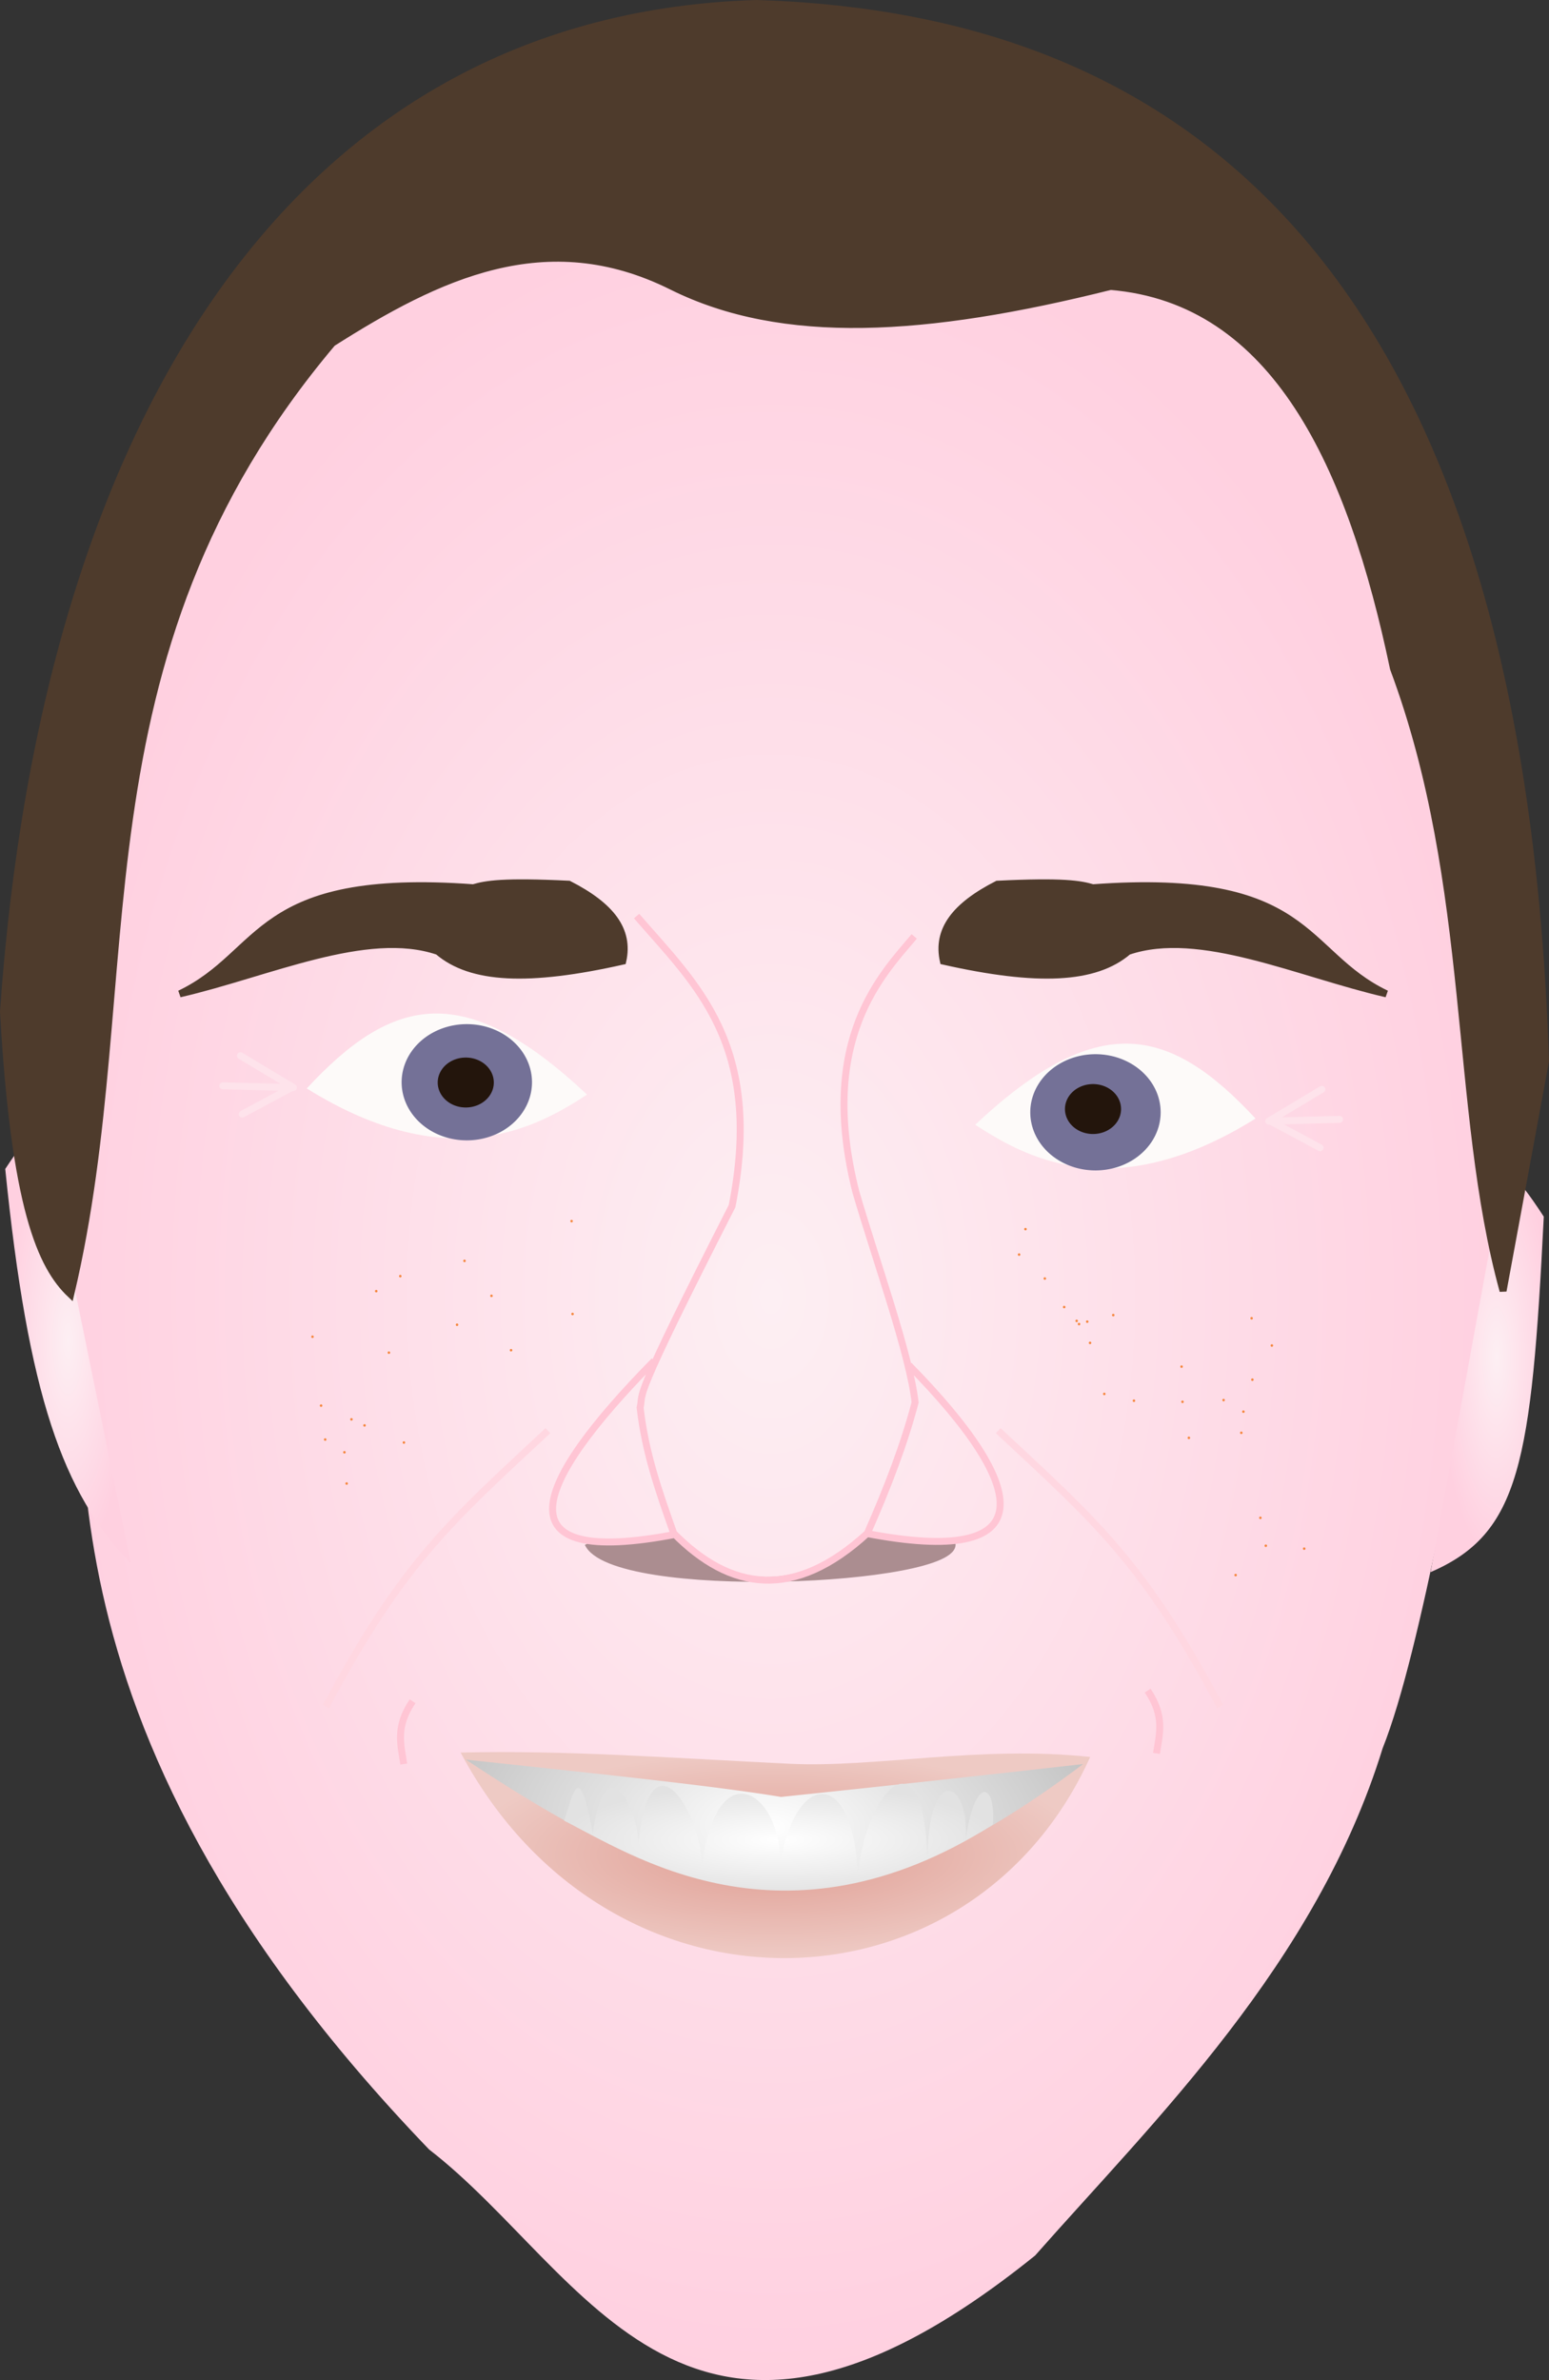 <svg xmlns="http://www.w3.org/2000/svg" xmlns:xlink="http://www.w3.org/1999/xlink" viewBox="0 0 222.69 342.15"><rect x="0" y="0" width="222.69" height="342.15" fill="#333333" stroke="none"/><defs><radialGradient id="b" gradientUnits="userSpaceOnUse" cy="206.68" cx="287.8" gradientTransform="matrix(1 0 0 1.488 -176.96 -121.15)" r="104.74"><stop offset="0" stop-color="#fdeff3"/><stop offset="1" stop-color="#ffd0e0"/></radialGradient><radialGradient id="c" xlink:href="#a" gradientUnits="userSpaceOnUse" cy="206.68" cx="287.8" gradientTransform="matrix(1 0 0 1.488 -176.96 -121.15)" r="104.74"/><radialGradient id="g" gradientUnits="userSpaceOnUse" cy="282.94" cx="287.67" gradientTransform="matrix(1.215 .05 -.027 .669 -230.97 59.001)" r="45.373"><stop offset="0" stop-color="#fff"/><stop offset="1" stop-color="#bcbcbc"/></radialGradient><radialGradient id="d" xlink:href="#a" gradientUnits="userSpaceOnUse" cy="216.81" cx="392.1" gradientTransform="matrix(1 0 0 3.564 -176.96 -577.69)" r="8.136"/><radialGradient id="e" xlink:href="#a" gradientUnits="userSpaceOnUse" cy="213.08" cx="186.74" gradientTransform="matrix(1 0 0 3.546 -176.96 -562.87)" r="9.025"/><radialGradient id="f" gradientUnits="userSpaceOnUse" cy="287.03" cx="288.43" gradientTransform="matrix(1 0 0 .327 -176.96 172.74)" r="45.254"><stop offset="0" stop-color="#df9d92"/><stop offset="1" stop-color="#eecac4"/></radialGradient><radialGradient id="h" gradientUnits="userSpaceOnUse" cy="299.1" cx="711.37" gradientTransform="matrix(1 0 0 .254 -599.5 188.53)" r="31.536"><stop offset="0" stop-color="#fff"/><stop offset="1" stop-color="#e2e2e2"/></radialGradient><linearGradient id="a"><stop offset="0" stop-color="#fdeff3"/><stop offset="1" stop-color="#ffd0e0"/></linearGradient></defs><path d="M10.669 183.04c4.239 17.821-9.173 62.644 51.356 125.59 22.961 17.764 36.839 55.211 86.441 15.254 17.119-19.407 40.314-41.863 49.831-72.712 5.62-14.061 11.19-48.186 16.78-74.237l-9.16-90.498c-8.4-24.636-23.8-45.612-60.5-55.424H56.434L24.4 73.216 6.603 147.962z" stroke="url(#b)" fill="url(#c)"/><path d="M214.82 175.92c-.243-5.14-1.643-14.529 7.119-1.017-1.777 35.45-3.437 45.548-16.271 51.102z" fill="url(#d)"/><path d="M8.636 174.91c2.332-15.844-.046-18.814-7.882-6.864 3.302 32.653 8.267 46.565 18.051 56.695z" fill="url(#e)"/><path d="M.5 145.42C6.617 58.108 44.138 2.42 108.81.5c50.83 1.606 109.29 26.73 113.38 152.03l-6.102 33.051c-7.21-26.23-4.1-58.23-15.76-89.487-6.1-29.079-16.95-52.952-40.68-54.915-26.536 6.636-47.107 7.93-63.05 0-18.086-9.025-33.615-1.518-48.812 8.136C9.32 94.908 20.984 140.501 10.16 186.095c-4.278-4.04-8.068-12.46-9.66-40.67z" stroke="#4e3b2c" fill="#4e3b2c"/><path d="M157.11 127.62c31.56-2.295 29.955 9.402 42.203 15.254-12.717-2.938-26.853-9.6-37.119-6.102-4.754 4.062-13.001 4.456-26.568 1.399-1.007-4.47 1.656-7.944 7.754-11.06 9.47-.468 11.928-.022 13.73.51z" stroke="#4e3b2c" fill="#4e3b2c"/><path d="M84.398 221.94c3.627 7.883 53.25 5.662 52.627 0-3.92-.062-7.685.188-12.082-.827-10.127 7.681-19.527 8.307-27.96-.444-3.748 1.317-7.99 1.648-12.585 1.271z" stroke="#ab8d90" stroke-width=".7" fill="#ab8d90"/><path d="M91.517 131.69c8.524 9.852 18.306 18.415 13.729 41.695-14.802 29.035-12.667 26.503-13.22 28.983.752 6.517 2.68 11.989 4.83 18.051 8.186 8.285 17.285 9.66 27.84 0 2.954-6.689 5.321-12.92 6.864-18.814-.81-7.042-5.576-20.169-8.517-30.254-5.578-22.038 3.933-31.417 8.39-36.737M130.67 196.26c17.526 17.82 19.427 29.125-6.26 24.153M94.049 195.63c-17.526 17.82-22.478 29.888 3.21 24.915" stroke="#ffc5d4" fill="none"/><path d="M68.046 127.62c-31.56-2.295-29.955 9.402-42.203 15.254 12.717-2.938 26.853-9.6 37.119-6.102 4.754 4.062 13.001 4.456 26.568 1.399 1.007-4.47-1.656-7.944-7.754-11.06-9.47-.468-11.928-.022-13.73.51z" stroke="#4e3b2c" fill="#4e3b2c"/><path d="M140.2 161.69c17.466-16.38 27.784-14.398 40.297-.89-20.791 12.985-33.561 5.227-40.297.89z" fill="#fdfaf9"/><path d="M143.51 205.67c13.774 12.851 20.827 18.827 31.907 39.661" stroke="#ffd7e1" fill="none"/><path d="M164.99 243.04c2.52 3.707 1.68 6.295 1.271 9.025" stroke="#ffc5d4" fill="none"/><path d="M78.766 205.67c-13.774 12.851-20.827 18.827-31.907 39.661" stroke="#ffd7e1" fill="none"/><path d="M59.317 244.57c-2.52 3.707-1.68 6.295-1.271 9.025" stroke="#ffc5d4" fill="none"/><path d="M66.22 251.94c15.091-.357 29.996.766 47.285 1.61 12.396.607 27.394-2.675 43.223-.974-17.15 37.968-69.238 39.356-90.508-.636z" fill="url(#f)"/><path d="M66.983 252.96c15.235 1.638 35.161 3.665 45.299 5.36a4806.87 4806.87 0 0043.43-4.724c-35.221 26.553-55.078 21.675-88.729-.636z" fill="url(#g)"/><path d="M81.093 261.73c1.321-3.825 2.153-9.115 4.131 1.843 1.843-14.11 7.587-1.556 6.42 3.051 1.468-20.541 10.453-3.792 9.089 2.987 2.054-20.343 13.81-10.636 10.996 1.907 1.39-17.719 11.479-18.234 11.568-1.017.533-11.899 9.413-22.955 10.042-3.368.134-13.755 6.166-11.203 5.466-2.543 1.3-9.351 4.377-8.464 3.94-2.288-30.241 19.185-52.264 4.1-61.652-.572z" fill="url(#h)"/><path d="M166.26 159.903a8.771 7.754 0 11-17.542 0 8.771 7.754 0 1117.542 0z" stroke-linejoin="round" stroke="#747197" stroke-linecap="square" stroke-miterlimit="10" stroke-width="1.2" fill="#747197"/><path d="M343.22 180.25a8.771 7.754 0 11-17.542 0 8.771 7.754 0 1117.542 0z" transform="matrix(.391 0 0 .386 26.366 89.856)" stroke-linejoin="round" stroke="#23150c" stroke-linecap="square" stroke-miterlimit="10" stroke-width="3.087" fill="#23150c"/><path d="M84.398 157.36c-17.466-16.38-27.784-14.398-40.297-.89 20.791 12.985 33.561 5.227 40.297.89z" fill="#fdfaf9"/><path d="M58.34 155.581a7.754 8.771 90 1017.542 0 7.754 8.771 90 10-17.542 0z" stroke-linejoin="round" stroke="#747197" stroke-linecap="square" stroke-miterlimit="10" stroke-width="1.2" fill="#747197"/><path d="M343.22 180.25a8.771 7.754 0 11-17.542 0 8.771 7.754 0 1117.542 0z" transform="matrix(-.391 0 0 .386 197.73 86.043)" stroke-linejoin="round" stroke="#23150c" stroke-linecap="square" stroke-miterlimit="10" stroke-width="3.087" fill="#23150c"/><path d="M190.03 156.6l-7.627 4.576 10.169-.254-9.915.254 7.118 3.814M34.568 151.77l7.627 4.576-10.169-.254 9.915.254-7.118 3.814" stroke-linejoin="round" stroke="#fee3eb" stroke-linecap="round" fill="none"/><path d="M54.27 185.611a.18.18 0 11-.36 0 .18.18 0 11.36 0zM56.091 194.453a.18.18 0 11-.36 0 .18.18 0 11.36 0zM45.105 192.166a.18.18 0 11-.36 0 .18.18 0 11.36 0zM46.34 202.067a.18.18 0 11-.36 0 .18.18 0 11.36 0zM50.708 204.043a.18.18 0 11-.36 0 .18.18 0 11.36 0zM49.694 208.776a.18.18 0 11-.36 0 .18.18 0 11.36 0zM73.652 194.103a.18.18 0 11-.36 0 .18.18 0 11.36 0zM70.837 186.286a.18.18 0 11-.36 0 .18.18 0 11.36 0zM82.354 175.544a.18.18 0 11-.36 0 .18.18 0 11.36 0zM170.18 201.52a.18.18 0 11-.36 0 .18.18 0 11.36 0zM178.938 202.935a.18.18 0 11-.36 0 .18.18 0 11.36 0zM171.098 206.701a.18.18 0 11-.36 0 .18.18 0 11.36 0zM177.818 226.43a.18.18 0 11-.36 0 .18.18 0 11.36 0zM163.201 201.362a.18.18 0 11-.36 0 .18.18 0 11.36 0zM158.936 200.386a.18.18 0 11-.36 0 .18.18 0 11.36 0zM153.172 187.898a.18.18 0 11-.36 0 .18.18 0 11.36 0zM150.388 183.797a.18.18 0 11-.36 0 .18.18 0 11.36 0zM147.606 176.696a.18.18 0 11-.36 0 .18.18 0 11.36 0zM160.225 189.055a.18.18 0 11-.36 0 .18.18 0 11.36 0zM155.307 190.348a.18.18 0 11-.36 0 .18.18 0 11.36 0zM156.486 189.995a.18.18 0 11-.36 0 .18.18 0 11.36 0zM180.228 198.338a.18.18 0 11-.36 0 .18.18 0 11.36 0zM176.088 201.272a.18.18 0 11-.36 0 .18.18 0 11.36 0zM183.028 193.428a.18.18 0 11-.36 0 .18.18 0 11.36 0zM180.118 189.509a.18.18 0 11-.36 0 .18.18 0 11.36 0zM146.689 180.353a.18.18 0 11-.36 0 .18.18 0 11.36 0zM154.965 189.887a.18.18 0 11-.36 0 .18.18 0 11.36 0zM156.891 193.051a.18.18 0 11-.36 0 .18.18 0 11.36 0zM178.638 205.976a.18.18 0 11-.36 0 .18.18 0 11.36 0zM181.378 218.2a.18.18 0 11-.36 0 .18.18 0 11.36 0zM187.678 222.63a.18.18 0 11-.36 0 .18.18 0 11.36 0zM182.158 222.21a.18.18 0 11-.36 0 .18.18 0 11.36 0zM170.047 196.462a.18.18 0 11-.36 0 .18.18 0 11.36 0zM82.493 188.894a.18.18 0 11-.36 0 .18.18 0 11.36 0zM50.014 213.268a.18.18 0 11-.36 0 .18.18 0 11.36 0zM46.929 206.944a.18.18 0 11-.36 0 .18.18 0 11.36 0zM65.886 190.443a.18.18 0 11-.36 0 .18.18 0 11.36 0zM66.96 181.259a.18.18 0 11-.36 0 .18.18 0 11.36 0zM57.726 183.454a.18.18 0 11-.36 0 .18.18 0 11.36 0zM52.587 204.911a.18.18 0 11-.36 0 .18.18 0 11.36 0zM58.247 207.376a.18.18 0 11-.36 0 .18.18 0 11.36 0z" fill="#f5863d"/></svg>